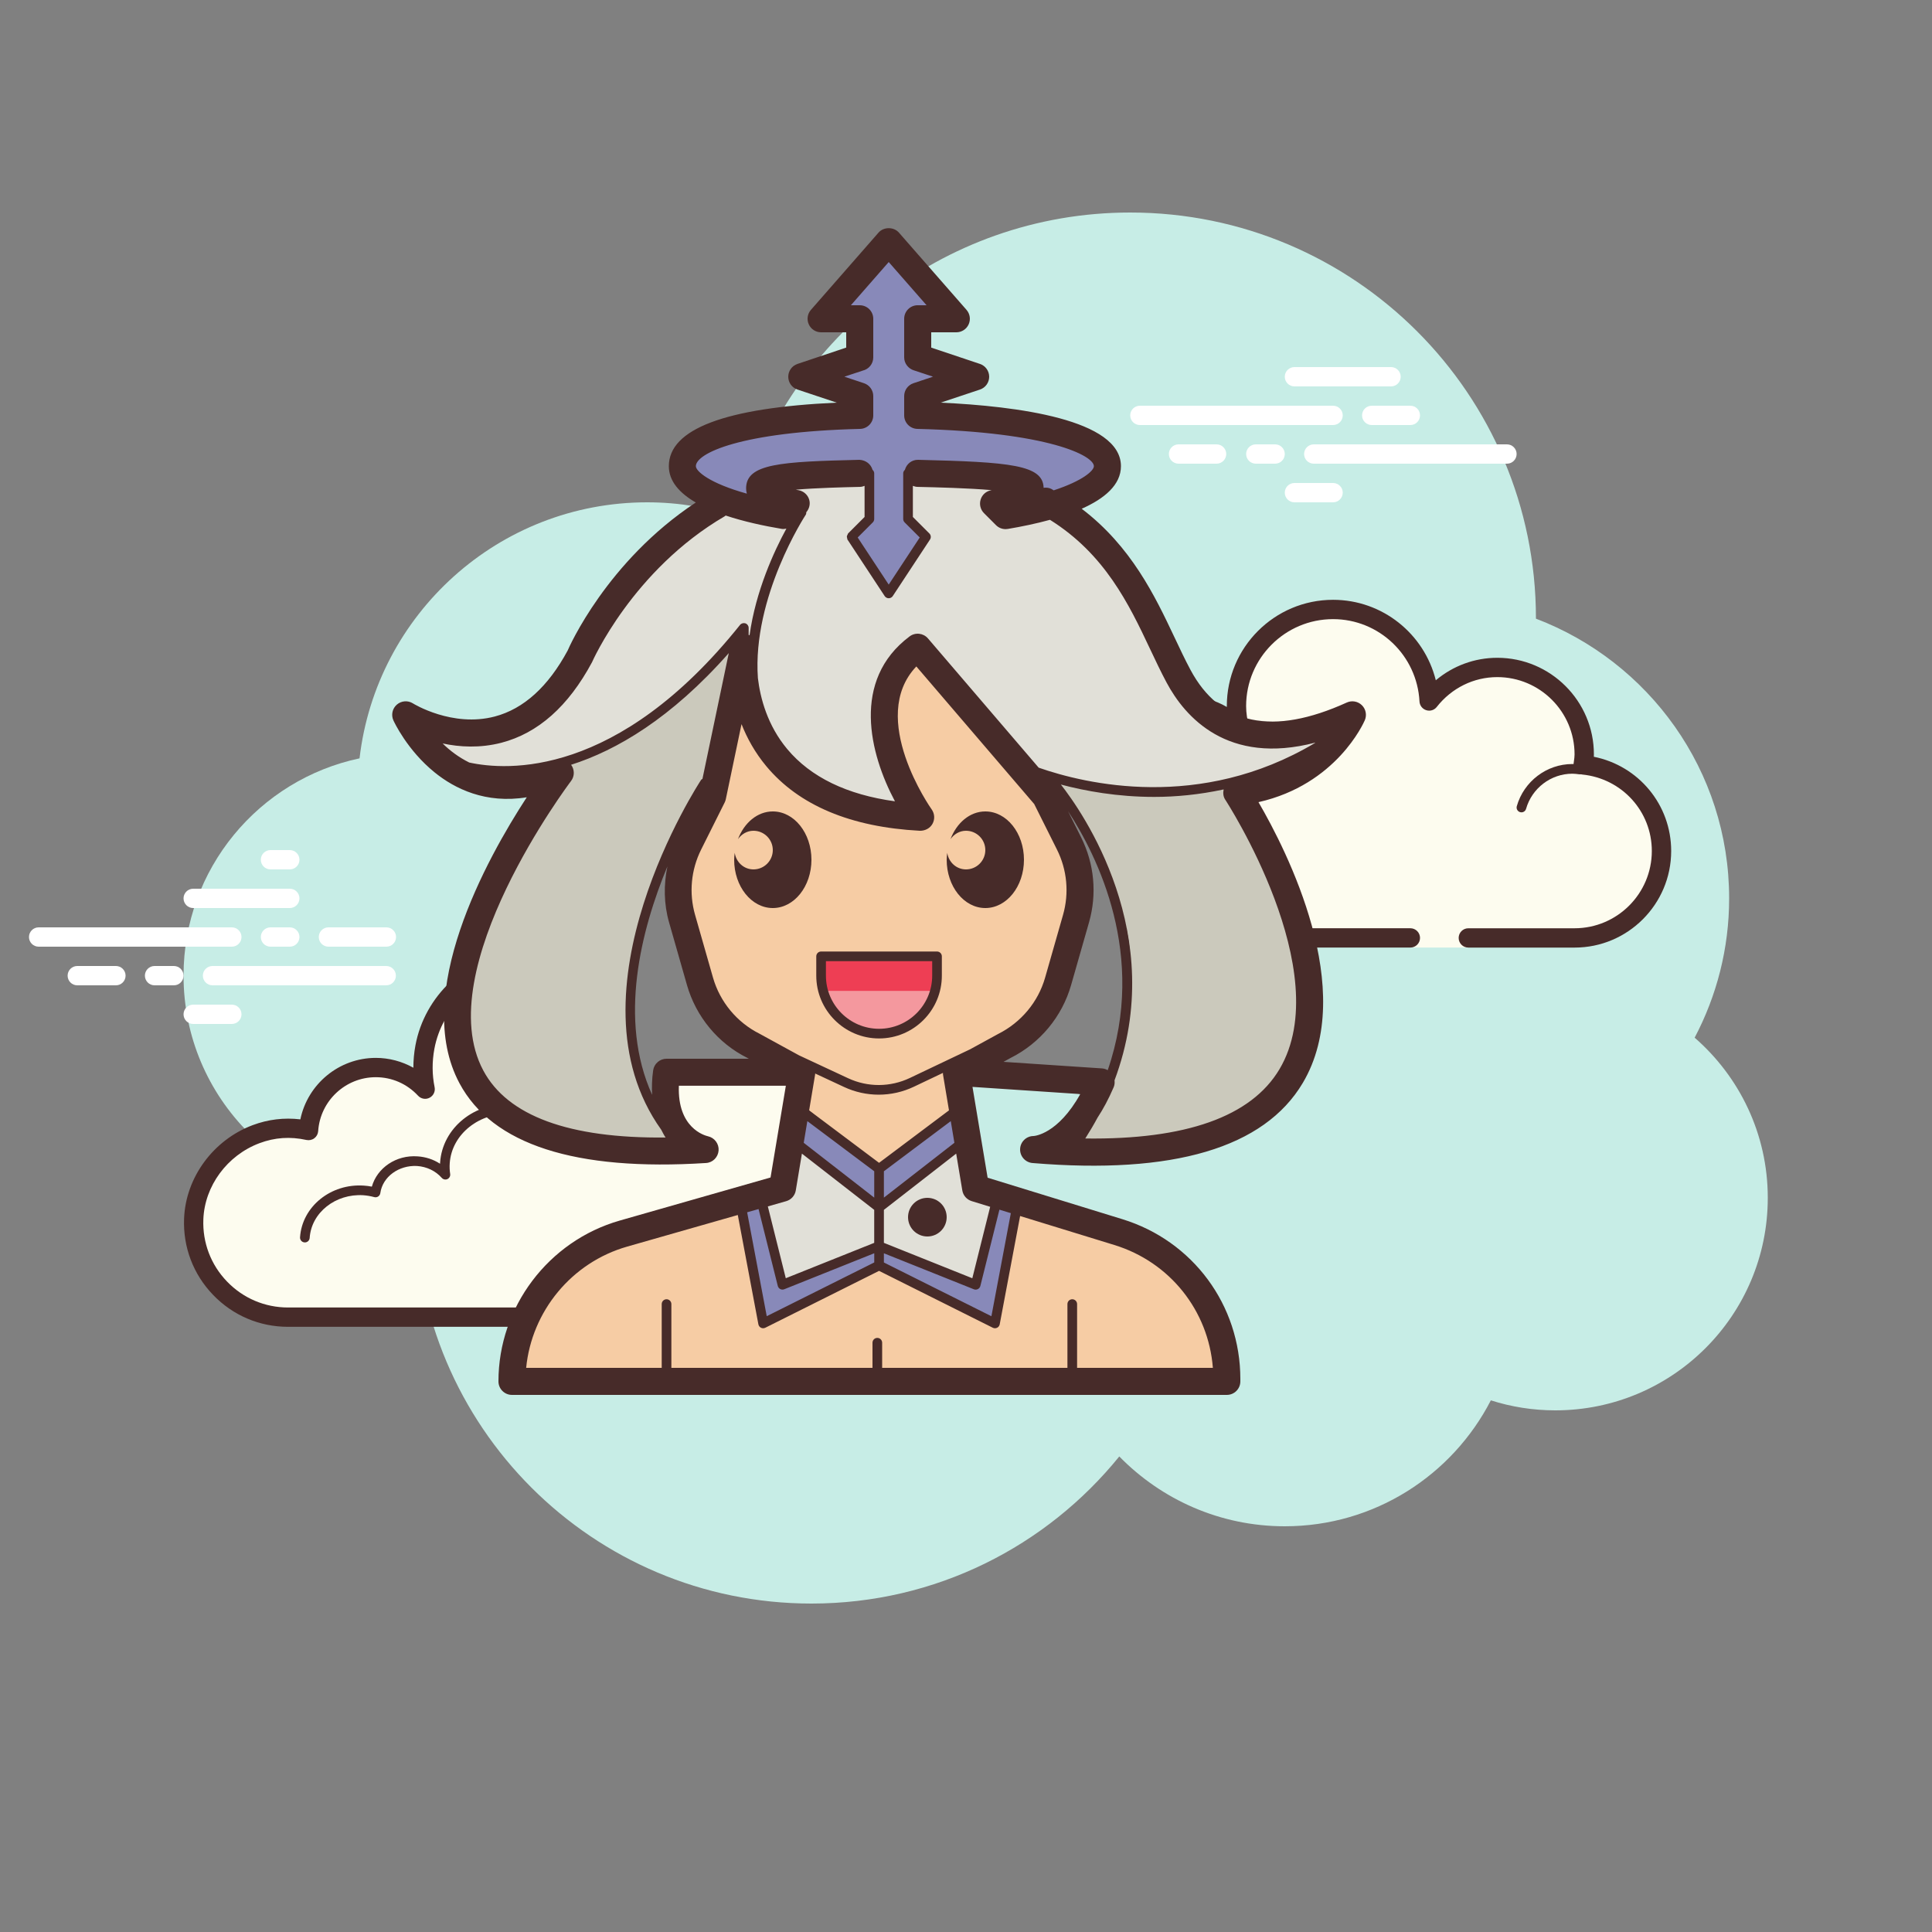 <svg xmlns="http://www.w3.org/2000/svg"  viewBox="0 0 100 100" width="100px" height="100px"><rect x="0" y="0" width="100" height="100" fill="#808080" stroke="none"/><path fill="#c7ede6" d="M87.715,53.71c1.135-2.155,1.785-4.605,1.785-7.21c0-6.621-4.159-12.257-10.001-14.478 c0-0.008,0.001-0.015,0.001-0.022c0-11.598-9.402-21-21-21c-9.784,0-17.981,6.701-20.313,15.757C36.711,26.272,35.138,26,33.5,26 c-7.692,0-14.023,5.793-14.89,13.252c-5.204,1.1-9.11,5.716-9.11,11.248C9.5,56.851,14.649,62,21,62 c0.177,0,0.352-0.012,0.526-0.022C21.522,62.153,21.5,62.324,21.5,62.5C21.5,73.822,30.678,83,42,83 c6.437,0,12.175-2.972,15.934-7.614C60.112,77.611,63.14,79,66.5,79c4.65,0,8.674-2.65,10.666-6.518 C78.218,72.817,79.337,73,80.5,73c6.075,0,11-4.925,11-11C91.5,58.689,90.03,55.727,87.715,53.71z"/><path fill="#fff" d="M12,49H2c-0.276,0-0.5-0.224-0.5-0.5S1.724,48,2,48h10c0.276,0,0.5,0.224,0.5,0.5S12.277,49,12,49 z"/><path fill="#fff" d="M15,49h-1c-0.276,0-0.5-0.224-0.5-0.5S13.724,48,14,48h1c0.276,0,0.5,0.224,0.5,0.5 S15.277,49,15,49z"/><path fill="#fff" d="M19.991,51H11c-0.276,0-0.5-0.224-0.5-0.5S10.724,50,11,50h8.991c0.276,0,0.5,0.224,0.5,0.5 S20.267,51,19.991,51z"/><path fill="#fff" d="M9,51H8c-0.276,0-0.5-0.224-0.5-0.5S7.724,50,8,50h1c0.276,0,0.5,0.224,0.5,0.5S9.277,51,9,51z"/><path fill="#fff" d="M6,51H4c-0.276,0-0.5-0.224-0.5-0.5S3.724,50,4,50h2c0.276,0,0.5,0.224,0.5,0.5S6.277,51,6,51z"/><path fill="#fff" d="M12,53h-2c-0.276,0-0.5-0.224-0.5-0.5S9.724,52,10,52h2c0.276,0,0.5,0.224,0.5,0.5 S12.276,53,12,53z"/><path fill="#fff" d="M15,44c-0.177,0-0.823,0-1,0c-0.276,0-0.5,0.224-0.5,0.5S13.724,45,14,45c0.177,0,0.823,0,1,0 c0.276,0,0.5-0.224,0.5-0.5S15.276,44,15,44z"/><path fill="#fff" d="M15,46c-0.177,0-4.823,0-5,0c-0.276,0-0.5,0.224-0.5,0.5S9.724,47,10,47c0.177,0,4.823,0,5,0 c0.276,0,0.5-0.224,0.5-0.5S15.276,46,15,46z"/><path fill="#fff" d="M20,48c-0.177,0-2.823,0-3,0c-0.276,0-0.5,0.224-0.5,0.5S16.724,49,17,49c0.177,0,2.823,0,3,0 c0.276,0,0.5-0.224,0.5-0.5S20.276,48,20,48z"/><path fill="#fff" d="M69,22H59c-0.276,0-0.5-0.224-0.5-0.5S58.724,21,59,21h10c0.276,0,0.5,0.224,0.5,0.5 S69.276,22,69,22z"/><path fill="#fff" d="M73,22h-2c-0.276,0-0.5-0.224-0.5-0.5S70.724,21,71,21h2c0.276,0,0.5,0.224,0.5,0.5 S73.276,22,73,22z"/><path fill="#fff" d="M78,24H68c-0.276,0-0.5-0.224-0.5-0.5S67.724,23,68,23h10c0.276,0,0.5,0.224,0.5,0.5 S78.277,24,78,24z"/><path fill="#fff" d="M66,24h-1c-0.276,0-0.5-0.224-0.5-0.5S64.724,23,65,23h1c0.276,0,0.5,0.224,0.5,0.5 S66.276,24,66,24z"/><path fill="#fff" d="M62.97,24H61c-0.276,0-0.5-0.224-0.5-0.5S60.724,23,61,23h1.97c0.276,0,0.5,0.224,0.5,0.5 S63.246,24,62.97,24z"/><path fill="#fff" d="M72,20h-5c-0.276,0-0.5-0.224-0.5-0.5S66.724,19,67,19h5c0.276,0,0.5,0.224,0.5,0.5 S72.277,20,72,20z"/><path fill="#fff" d="M69,26h-2c-0.276,0-0.5-0.224-0.5-0.5S66.724,25,67,25h2c0.276,0,0.5,0.224,0.5,0.5 S69.276,26,69,26z"/><path fill="#fdfcef" d="M29.337,68.175c0,0,11.691,0,11.762,0c2.7,0,4.888-2.189,4.888-4.889 c0-2.355-1.666-4.321-3.884-4.784c0.026-0.206,0.043-0.415,0.043-0.628c0-2.796-2.267-5.063-5.063-5.063 c-1.651,0-3.113,0.794-4.037,2.017c-0.236-3.113-3.017-5.514-6.27-5.116c-2.379,0.291-4.346,2.13-4.784,4.486 c-0.14,0.756-0.126,1.489,0.014,2.177c-0.638-0.687-1.546-1.119-2.557-1.119c-1.85,0-3.361,1.441-3.48,3.261 c-0.84-0.186-1.754-0.174-2.717,0.188c-1.84,0.691-3.15,2.423-3.227,4.387c-0.109,2.789,2.12,5.085,4.885,5.085 c0.21,0,0.948,0,1.118,0h10.151"/><path fill="#472b29" d="M41.099,68.675H29.337c-0.276,0-0.5-0.224-0.5-0.5s0.224-0.5,0.5-0.5h11.762 c2.419,0,4.388-1.969,4.388-4.389c0-2.067-1.466-3.873-3.486-4.295c-0.255-0.053-0.426-0.293-0.394-0.552 c0.023-0.186,0.039-0.374,0.039-0.565c0-2.517-2.047-4.563-4.563-4.563c-1.439,0-2.765,0.663-3.638,1.818 c-0.125,0.166-0.341,0.236-0.54,0.178c-0.2-0.059-0.342-0.234-0.358-0.441c-0.105-1.377-0.779-2.671-1.851-3.549 c-1.083-0.888-2.452-1.282-3.86-1.109c-2.166,0.266-3.956,1.943-4.353,4.081c-0.124,0.668-0.12,1.337,0.012,1.986 c0.045,0.22-0.062,0.442-0.261,0.544c-0.198,0.105-0.443,0.06-0.595-0.104c-0.575-0.618-1.353-0.959-2.19-0.959 c-1.569,0-2.878,1.227-2.981,2.793c-0.01,0.146-0.082,0.28-0.199,0.367c-0.117,0.089-0.267,0.118-0.408,0.089 c-0.84-0.185-1.637-0.132-2.433,0.167c-1.669,0.628-2.836,2.211-2.903,3.939c-0.047,1.207,0.387,2.35,1.222,3.218 c0.835,0.868,1.959,1.347,3.164,1.347H27.18c0.276,0,0.5,0.224,0.5,0.5s-0.224,0.5-0.5,0.5H14.912 c-1.479,0-2.859-0.587-3.884-1.654c-1.025-1.065-1.558-2.468-1.5-3.949c0.083-2.126,1.51-4.069,3.551-4.836 c0.8-0.3,1.628-0.397,2.468-0.299c0.376-1.822,1.997-3.182,3.905-3.182c0.684,0,1.354,0.18,1.944,0.51 c0-0.385,0.035-0.772,0.107-1.159c0.476-2.562,2.62-4.573,5.215-4.891c1.678-0.205,3.32,0.266,4.615,1.328 c1.004,0.822,1.716,1.95,2.039,3.193c1.012-0.916,2.319-1.426,3.713-1.426c3.067,0,5.563,2.496,5.563,5.563 c0,0.083-0.002,0.166-0.007,0.248c2.254,0.673,3.848,2.776,3.848,5.164C46.488,66.258,44.071,68.675,41.099,68.675z"/><path fill="#472b29" d="M15.78,64.308c-0.006,0-0.012,0-0.017-0.001c-0.138-0.009-0.242-0.128-0.233-0.266 c0.106-1.587,1.593-2.794,3.308-2.674c0.137,0.009,0.273,0.026,0.409,0.053c0.273-0.968,1.253-1.648,2.366-1.567 c0.425,0.027,0.824,0.16,1.163,0.382c0.001-0.019,0.002-0.037,0.003-0.057c0.12-1.794,1.784-3.155,3.742-3.021 c0.138,0.009,0.242,0.128,0.233,0.266s-0.125,0.252-0.266,0.232c-1.649-0.104-3.108,1.037-3.21,2.557 c-0.013,0.185-0.005,0.37,0.023,0.552c0.017,0.109-0.041,0.218-0.141,0.265c-0.098,0.047-0.219,0.022-0.293-0.061 c-0.322-0.364-0.779-0.583-1.288-0.617c-0.937-0.046-1.775,0.555-1.894,1.404c-0.01,0.071-0.05,0.135-0.11,0.175 s-0.133,0.051-0.204,0.032c-0.187-0.051-0.377-0.083-0.567-0.097c-1.434-0.09-2.687,0.896-2.775,2.209 C16.02,64.207,15.911,64.308,15.78,64.308z"/><path fill="#f6cca4" d="M27,71c0,0-1-5,6-7l5-2h13l9,3c0,0,3,2,3,6H27z"/><polygon fill="#e1e0d8" points="38,62 41,61 41,57 45,60 50,57 51,62 53,62 51.5,68.5 45.5,65.5 39.5,68.5"/><polygon fill="#8889b9" points="38.438,62.394 39.615,68.442 45.5,65.5 51.5,68.442 52.701,62.567 51.649,62.286 50.558,66.449 45.452,64.519 40.583,66.5 39.5,62.124"/><g><polygon fill="#8889b9" points="41.5,57.794 41.304,59.236 45.5,62.414 49.923,59.242 49.394,57.579 45.447,60.5"/></g><g><path fill="#fdfcef" d="M73,48.546v0.5h3v-0.5c0,0,4.242,0,5.5,0c2.485,0,4.5-2.015,4.5-4.5 c0-2.333-1.782-4.229-4.055-4.455C81.967,39.41,82,39.232,82,39.046c0-2.485-2.015-4.5-4.5-4.5c-1.438,0-2.703,0.686-3.527,1.736 c-0.14-2.636-2.302-4.736-4.973-4.736c-2.761,0-5,2.239-5,5c0,0.446,0.077,0.87,0.187,1.282c-0.642-0.777-1.6-1.282-2.687-1.282 c-1.781,0-3.234,1.335-3.455,3.055c-0.181-0.022-0.358-0.055-0.545-0.055c-2.485,0-4.5,2.015-4.5,4.5s2.015,4.5,4.5,4.5 s9.5,0,9.5,0H73z"/><path fill="#472b29" d="M69,31.046c-3.033,0-5.5,2.467-5.5,5.5c0,0.016,0,0.031,0,0.047c-0.602-0.354-1.29-0.547-2-0.547 c-1.831,0-3.411,1.261-3.858,3.005c-0.047-0.003-0.094-0.005-0.142-0.005c-2.757,0-5,2.243-5,5s2.243,5,5,5H73 c0.276,0,0.5-0.224,0.5-0.5s-0.224-0.5-0.5-0.5H57.5c-2.206,0-4-1.794-4-4s1.794-4,4-4c0.117,0,0.23,0.017,0.343,0.032 l0.141,0.019c0.021,0.003,0.041,0.004,0.062,0.004c0.246,0,0.462-0.185,0.495-0.437c0.191-1.493,1.463-2.618,2.959-2.618 c0.885,0,1.723,0.401,2.301,1.1c0.098,0.118,0.241,0.182,0.386,0.182c0.078,0,0.156-0.018,0.228-0.056 c0.209-0.107,0.314-0.346,0.254-0.573c-0.116-0.436-0.17-0.802-0.17-1.153c0-2.481,2.019-4.5,4.5-4.5 c2.381,0,4.347,1.872,4.474,4.263c0.011,0.208,0.15,0.387,0.349,0.45c0.05,0.016,0.101,0.024,0.152,0.024 c0.15,0,0.296-0.069,0.392-0.192c0.771-0.981,1.913-1.544,3.133-1.544c2.206,0,4,1.794,4,4c0,0.117-0.017,0.23-0.032,0.343 l-0.019,0.141c-0.016,0.134,0.022,0.268,0.106,0.373s0.207,0.172,0.34,0.185c2.055,0.205,3.604,1.906,3.604,3.958 c0,2.206-1.794,4-4,4H76c-0.276,0-0.5,0.224-0.5,0.5s0.224,0.5,0.5,0.5h5.5c2.757,0,5-2.243,5-5c0-2.397-1.689-4.413-4.003-4.877 c0.002-0.041,0.003-0.082,0.003-0.123c0-2.757-2.243-5-5-5c-1.176,0-2.293,0.416-3.183,1.164 C73.719,32.806,71.555,31.046,69,31.046L69,31.046z"/><path fill="#472b29" d="M67.5,38.046c-1.403,0-2.609,0.999-2.913,2.341c-0.367-0.222-0.786-0.341-1.212-0.341 c-1.202,0-2.198,0.897-2.353,2.068c-0.203-0.045-0.396-0.068-0.585-0.068c-1.529,0-2.811,1.2-2.918,2.732 c-0.009,0.138,0.094,0.257,0.232,0.267c0.006,0,0.012,0,0.018,0c0.13,0,0.24-0.101,0.249-0.232 c0.089-1.271,1.151-2.268,2.419-2.268c0.229,0,0.47,0.042,0.738,0.127c0.022,0.007,0.045,0.01,0.067,0.01 c0.055,0,0.11-0.02,0.156-0.054c0.064-0.047,0.102-0.129,0.102-0.209c0-1.034,0.841-1.875,1.875-1.875 c0.447,0,0.885,0.168,1.231,0.473c0.047,0.041,0.106,0.063,0.165,0.063c0.032,0,0.063-0.006,0.093-0.019 c0.088-0.035,0.148-0.117,0.155-0.212c0.102-1.292,1.191-2.305,2.479-2.305c0.208,0,0.425,0.034,0.682,0.107 c0.023,0.007,0.047,0.01,0.07,0.01c0.109,0,0.207-0.073,0.239-0.182c0.038-0.133-0.039-0.271-0.172-0.309 C68.017,38.086,67.756,38.046,67.5,38.046L67.5,38.046z"/><path fill="#472b29" d="M81.383,39.546c-1.326,0-2.508,0.897-2.874,2.182c-0.038,0.133,0.039,0.271,0.172,0.309 c0.023,0.007,0.046,0.01,0.068,0.01c0.109,0,0.209-0.072,0.24-0.182c0.305-1.071,1.289-1.818,2.393-1.818 c0.117,0,0.23,0.014,0.342,0.029c0.012,0.002,0.023,0.003,0.035,0.003c0.121,0,0.229-0.092,0.246-0.217 c0.019-0.137-0.077-0.263-0.214-0.281C81.658,39.561,81.522,39.546,81.383,39.546L81.383,39.546z"/></g><g><path fill="#cbc9bc" d="M55,59c0,0,8-7,0-18l-1-1c0,0,6,2,11,0v2l3,8l-1,5l-3,3l-4,1H55z"/></g><g><path fill="#e1e0d8" d="M22,38c0,0,2,3,7,2c0,0,8-4,9-6c0,0,1,7,9,8c0,0-3-6,1-9l5,7c0,0,10.101,3.655,16.101-2.345L62,37 l-2-5l-5-6l-3-1H40l-3,1c0,0-7,6-8,10C29,36,26,39,22,38z"/></g><g><path fill="#cbc9bc" d="M36,60c0,0-7-9,0-17l2-5v-5c0,0-4,6-11,7l2,1l-3,4l-2,7l1,5l4,2L36,60z"/></g><g><path fill="#848484" d="M51,55l4-4l1-5l-2-6c0,0,7,7,3,17L51,55z"/></g><g><path fill="#848484" d="M34,58c0,0-4-9,2-15l-1,4l2,6l3,3l-6-1V58z"/></g><g><path fill="#8889b9" d="M47.694,21.5v-1l3-1c0,0-2.905-0.978-3-1v-2h2l-3.5-4l-3.5,4h2v2c-0.095,0.022-3,1-3,1l3,1v1 c-5.606,0.138-9.181,1.064-9.181,2.628c0,1.084,2.114,2.03,5.271,2.557l0.623-0.623c-1.171-0.205-1.894-0.48-1.894-0.784 c0-0.579,1.79-0.698,5.181-0.778L45,24.993v1.915l-0.927,0.957l1.858,2.744l1.955-2.761l-0.981-1.096L47,24.634l0.694-0.134 c3.391,0.08,5.819,0.199,5.819,0.778c0,0.304-0.722,0.579-1.894,0.785l0.623,0.623c3.157-0.528,5.271-1.474,5.271-2.558 C57.513,22.564,53.3,21.638,47.694,21.5z"/></g><g><path fill="#f6cca4" d="M55.334,43.409l-1.217-2.435L47.5,33.25c-4,3,0.154,8.802,0.154,8.802 C37.422,41.513,38.5,33.25,38.5,33.25l-1.617,7.724l-1.217,2.435c-0.603,1.205-0.732,2.592-0.361,3.888l0.928,3.248 c0.415,1.452,1.42,2.662,2.77,3.338L41.5,55.25l-0.5,1.5l4.5,3.75l4.5-3.75l-0.5-1.5l2.498-1.368 c1.35-0.675,2.355-1.886,2.77-3.338l0.928-3.248C56.066,46.002,55.937,44.614,55.334,43.409z"/></g><g><path fill="#472b29" d="M40,42c-0.799,0-1.482,0.589-1.803,1.435C38.378,43.179,38.662,43,39,43c0.552,0,1,0.448,1,1 s-0.448,1-1,1c-0.502,0-0.899-0.376-0.971-0.857C38.015,44.26,38,44.378,38,44.5c0,1.381,0.895,2.5,2,2.5s2-1.119,2-2.5 S41.105,42,40,42z"/></g><g><path fill="#472b29" d="M51,42c-0.799,0-1.482,0.589-1.803,1.435C49.378,43.179,49.662,43,50,43c0.552,0,1,0.448,1,1 s-0.448,1-1,1c-0.502,0-0.899-0.376-0.971-0.857C49.015,44.26,49,44.378,49,44.5c0,1.381,0.895,2.5,2,2.5s2-1.119,2-2.5 S52.105,42,51,42z"/></g><g><path fill="#ee3e54" d="M45.371,53.5L45.371,53.5c-1.657,0-3-1.343-3-3v-1h6v1C48.371,52.157,47.028,53.5,45.371,53.5z"/></g><g><circle cx="48" cy="63" r="1" fill="#472b29"/></g><g><path fill="#f4989e" d="M42.684,51.287c0.413,1.163,1.512,2,2.816,2s2.403-0.837,2.816-2H42.684z"/></g><g><path fill="#472b29" d="M45.5,53.75c-1.792,0-3.25-1.458-3.25-3.25v-1c0-0.138,0.112-0.25,0.25-0.25h6 c0.138,0,0.25,0.112,0.25,0.25v1C48.75,52.292,47.292,53.75,45.5,53.75z M42.75,49.75v0.75c0,1.517,1.233,2.75,2.75,2.75 s2.75-1.233,2.75-2.75v-0.75H42.75z"/></g><path fill="#472b29" d="M70.49,36.5c-0.208-0.202-0.517-0.257-0.779-0.138c-3.837,1.744-6.56,1.175-8.093-1.692	c-0.284-0.531-0.553-1.102-0.832-1.693c-1.006-2.132-2.235-4.696-4.797-6.644c1.184-0.526,2.031-1.239,2.031-2.204	c0-2.42-5.397-3.107-9.33-3.288l2.031-0.677c0.286-0.095,0.479-0.362,0.479-0.663s-0.192-0.568-0.477-0.664	c-1.358-0.457-2.107-0.707-2.523-0.845V17.2h1.3c0.275,0,0.524-0.161,0.637-0.411c0.114-0.25,0.07-0.543-0.11-0.75l-3.5-4	c-0.266-0.305-0.788-0.305-1.054,0l-3.5,4c-0.181,0.207-0.224,0.5-0.11,0.75c0.113,0.25,0.362,0.411,0.637,0.411h1.3v0.791	c-0.417,0.138-1.167,0.389-2.523,0.846C40.992,18.933,40.8,19.2,40.8,19.501s0.193,0.568,0.479,0.663l2.03,0.677	c-5.768,0.262-8.69,1.366-8.69,3.288c0,0.781,0.557,1.395,1.395,1.881c-4.61,3.041-6.571,7.512-6.63,7.658	c-1.009,1.873-2.278,3.023-3.773,3.418c-2.198,0.58-4.217-0.664-4.235-0.677c-0.262-0.166-0.602-0.141-0.835,0.062	c-0.234,0.203-0.307,0.536-0.178,0.818c0.028,0.062,0.709,1.538,2.134,2.691c1.043,0.845,2.642,1.635,4.768,1.287	c-2.085,3.197-5.957,10.184-3.481,14.806c1.697,3.168,5.992,4.558,12.761,4.124c0.348-0.021,0.621-0.297,0.649-0.644	c0.027-0.347-0.208-0.662-0.548-0.739c-0.175-0.04-1.59-0.429-1.508-2.615h5.537l-0.792,4.748l-7.806,2.23	C28.381,64.234,25.8,67.656,25.8,71.5c0,0.387,0.313,0.7,0.7,0.7h37c0.387,0,0.7-0.313,0.7-0.7v-0.125	c0-3.824-2.456-7.148-6.109-8.271l-6.972-2.146l-0.783-4.701l5.579,0.372c-1.159,2.08-2.373,2.168-2.415,2.171	c-0.375,0-0.684,0.296-0.699,0.671s0.267,0.695,0.641,0.727c7.287,0.607,11.995-0.787,13.989-4.144	c2.85-4.801-0.819-12.007-2.292-14.535c4.033-0.912,5.442-4.097,5.505-4.243C70.757,37.01,70.696,36.702,70.49,36.5z M44.517,22.2	c0.38-0.01,0.683-0.32,0.683-0.7v-1c0-0.302-0.193-0.568-0.479-0.664l-1.016-0.339c0.482-0.161,0.881-0.294,0.949-0.314	c0.32-0.073,0.546-0.356,0.546-0.683v-2c0-0.387-0.313-0.7-0.7-0.7h-0.458L46,13.563l1.958,2.236H47.5c-0.387,0-0.7,0.313-0.7,0.7v2	c0,0.311,0.215,0.586,0.513,0.674c0.077,0.023,0.488,0.159,0.98,0.324l-1.014,0.338C46.993,19.932,46.8,20.198,46.8,20.5v1	c0,0.38,0.303,0.69,0.683,0.7c6.836,0.168,9.136,1.395,9.136,1.929c0,0.234-0.572,0.756-2.079,1.251	c-0.037-0.021-0.067-0.045-0.105-0.065c-0.134-0.073-0.278-0.085-0.418-0.067c-0.03-1.186-1.726-1.334-6.5-1.448	c-0.33-0.004-0.596,0.217-0.679,0.518c-0.052,0.046-0.088,0.108-0.088,0.183v2.36c0,0.066,0.026,0.13,0.073,0.177l0.783,0.782	L46,30.259l-1.606-2.439l0.782-0.782c0.047-0.047,0.073-0.11,0.073-0.177V24.5c0-0.075-0.036-0.137-0.088-0.183	c-0.083-0.295-0.348-0.501-0.679-0.517c-4.066,0.097-5.864,0.193-5.864,1.479c0,0.098,0.014,0.188,0.039,0.272	c-1.935-0.539-2.639-1.16-2.639-1.422C36.02,23.464,38.326,22.352,44.517,22.2z M24.288,39.468	c-0.542-0.269-1.006-0.618-1.377-0.987c0.872,0.188,1.927,0.251,3.04-0.036c1.893-0.494,3.462-1.877,4.692-4.168	c0.021-0.047,2.102-4.776,6.877-7.56c0.016-0.009,0.024-0.024,0.039-0.034c0.924,0.308,1.953,0.533,2.916,0.694	c0.078,0.013,0.153-0.004,0.228-0.016c-0.633,1.162-1.584,3.213-1.906,5.519c-0.015-0.007-0.032-0.012-0.047-0.018V32.5	c0-0.106-0.067-0.201-0.167-0.236c-0.098-0.031-0.211-0.003-0.278,0.08C31.958,40.277,26.219,39.891,24.288,39.468z M25.018,55.414	c-2.806-5.236,4.465-14.893,4.54-14.99c0.189-0.248,0.187-0.589,0.002-0.839c2.346-0.747,5.176-2.398,8.162-5.781l-1.364,6.514	c-0.021,0.016-0.05,0.02-0.066,0.044c-0.077,0.115-7.18,10.961-2.066,18.114c0.073,0.137,0.141,0.282,0.225,0.401	C29.448,58.929,26.274,57.757,25.018,55.414z M34.5,54.8c-0.348,0-0.644,0.257-0.693,0.602c-0.067,0.466-0.073,0.879-0.053,1.267	c-1.766-3.893-0.571-8.542,0.792-11.829c-0.198,0.954-0.189,1.945,0.084,2.9l0.928,3.248c0.468,1.636,1.608,3.01,3.107,3.76	l0.096,0.053L34.5,54.8L34.5,54.8z M40.692,62.173c0.26-0.074,0.454-0.291,0.498-0.558l0.317-1.904l3.742,2.911v1.708l-4.577,1.831	l-0.929-3.717L40.692,62.173z M42.189,55.594c0.001-0.009,0.006-0.018,0.007-0.028l1.491,0.695c0.571,0.267,1.183,0.399,1.795,0.399	c0.624,0,1.247-0.138,1.826-0.414l1.498-0.713c0.001,0.021,0.001,0.04,0.004,0.061c0.001,0.007-0.002,0.013-0.001,0.02l0.31,1.858	L45.5,60.188l-3.619-2.715l0.31-1.858C42.192,55.608,42.188,55.602,42.189,55.594z M49.212,58.029l0.187,1.122l-3.649,2.838v-1.364	L49.212,58.029z M45.25,60.625v1.364l-3.649-2.838l0.187-1.122L45.25,60.625z M39.263,62.581l0.995,3.979	c0.018,0.07,0.064,0.129,0.129,0.162c0.036,0.019,0.075,0.027,0.114,0.027c0.031,0,0.063-0.006,0.093-0.018l4.657-1.863v0.476	l-5.565,2.782l-1.014-5.378L39.263,62.581z M57.679,64.441c2.878,0.885,4.869,3.399,5.099,6.358H55.75v-3.3	c0-0.138-0.112-0.25-0.25-0.25s-0.25,0.112-0.25,0.25v3.3h-9.59v-1.3c0-0.138-0.112-0.25-0.25-0.25s-0.25,0.112-0.25,0.25v1.3H34.75	v-3.3c0-0.138-0.112-0.25-0.25-0.25s-0.25,0.112-0.25,0.25v3.3h-7.016c0.287-2.931,2.355-5.455,5.227-6.275l5.727-1.636l1.066,5.658	c0.015,0.077,0.064,0.144,0.134,0.178c0.035,0.018,0.073,0.026,0.111,0.026s0.077-0.009,0.112-0.026L45.5,65.78l5.888,2.944	c0.035,0.018,0.074,0.026,0.112,0.026s0.076-0.009,0.111-0.026c0.07-0.034,0.12-0.101,0.134-0.178l1.056-5.605L57.679,64.441z M52.321,62.793l-1.006,5.335l-5.565-2.782V64.87l4.657,1.863c0.03,0.012,0.062,0.018,0.093,0.018c0.039,0,0.078-0.009,0.114-0.027	c0.064-0.033,0.111-0.092,0.129-0.162l0.987-3.95L52.321,62.793z M51.251,62.464l-0.924,3.698L45.75,64.33v-1.708l3.742-2.911	l0.317,1.904c0.043,0.262,0.231,0.476,0.484,0.554L51.251,62.464z M50.214,54.311l-3.12,1.485c-1.013,0.481-2.178,0.487-3.196,0.013	l-2.539-1.184l-2.043-1.118c-1.172-0.587-2.05-1.646-2.411-2.904l-0.928-3.248c-0.323-1.13-0.211-2.331,0.314-3.382l1.217-2.435	c0.027-0.054,0.047-0.111,0.059-0.17l0.814-3.888c0.284,0.723,0.693,1.47,1.281,2.177c1.69,2.029,4.366,3.154,7.955,3.344	c0.267,0.002,0.521-0.127,0.65-0.363c0.129-0.235,0.112-0.524-0.044-0.743c-0.036-0.05-3.332-4.729-0.794-7.4l6.1,7.12l1.179,2.358	c0.525,1.051,0.637,2.252,0.314,3.382l-0.928,3.248c-0.36,1.259-1.239,2.317-2.433,2.916L50.214,54.311z M51.941,54.961l0.37-0.203	c1.521-0.762,2.662-2.136,3.129-3.771l0.928-3.248c0.419-1.468,0.274-3.027-0.408-4.394l-0.681-1.362	c1.522,2.324,4.098,7.475,2.057,13.409c-0.089-0.049-0.186-0.084-0.29-0.091L51.941,54.961z M66.226,55.341	c-1.464,2.464-4.863,3.654-10.052,3.587c0.229-0.361,0.443-0.721,0.635-1.079c0.288-0.438,0.57-0.957,0.834-1.574	c0.049-0.114,0.059-0.236,0.045-0.357c2.822-7.545-1.695-13.935-2.777-15.31c1.265,0.336,2.93,0.64,4.831,0.64	c1.127,0,2.339-0.117,3.594-0.387c-0.037,0.18-0.025,0.366,0.078,0.523C63.474,41.474,69.213,50.313,66.226,55.341z M68.046,38.467	c-5.94,3.529-11.863,2.115-14.284,1.267l-5.73-6.689c-0.24-0.279-0.655-0.327-0.952-0.104c-3.024,2.268-2.073,6.073-0.757,8.535	c-2.485-0.342-4.356-1.247-5.573-2.701c-1.027-1.227-1.397-2.634-1.521-3.674c-0.299-4.207,2.446-8.412,2.479-8.462	c0.025-0.038,0.022-0.082,0.025-0.125c0.157-0.183,0.221-0.43,0.148-0.662c-0.079-0.249-0.29-0.434-0.547-0.479	c-0.05-0.009-0.099-0.018-0.146-0.026c1.057-0.093,2.479-0.127,3.329-0.146c0.083-0.002,0.16-0.025,0.233-0.053v1.61l-0.854,0.854	c-0.018,0.018-0.016,0.044-0.027,0.066c-0.016,0.03-0.033,0.053-0.036,0.086c-0.003,0.032,0.008,0.058,0.017,0.09	c0.007,0.024-0.001,0.05,0.014,0.072l1.927,2.927c0.046,0.07,0.125,0.112,0.209,0.112s0.163-0.042,0.209-0.112l1.927-2.927	c0.065-0.1,0.052-0.23-0.032-0.314l-0.854-0.854v-1.61c0.073,0.028,0.15,0.051,0.233,0.053c0.982,0.022,2.636,0.062,3.849,0.169	c-0.009,0.002-0.019,0.003-0.028,0.005c-0.257,0.045-0.468,0.229-0.546,0.479s-0.012,0.521,0.172,0.706l0.623,0.623	c0.132,0.132,0.311,0.205,0.495,0.205c0.039,0,0.077-0.003,0.116-0.01c0.714-0.12,1.464-0.275,2.182-0.472	c2.839,1.775,4.085,4.361,5.173,6.669c0.29,0.613,0.569,1.205,0.864,1.756c0.952,1.779,3.148,4.294,7.697,3.107	C68.069,38.447,68.057,38.457,68.046,38.467z"/></svg>